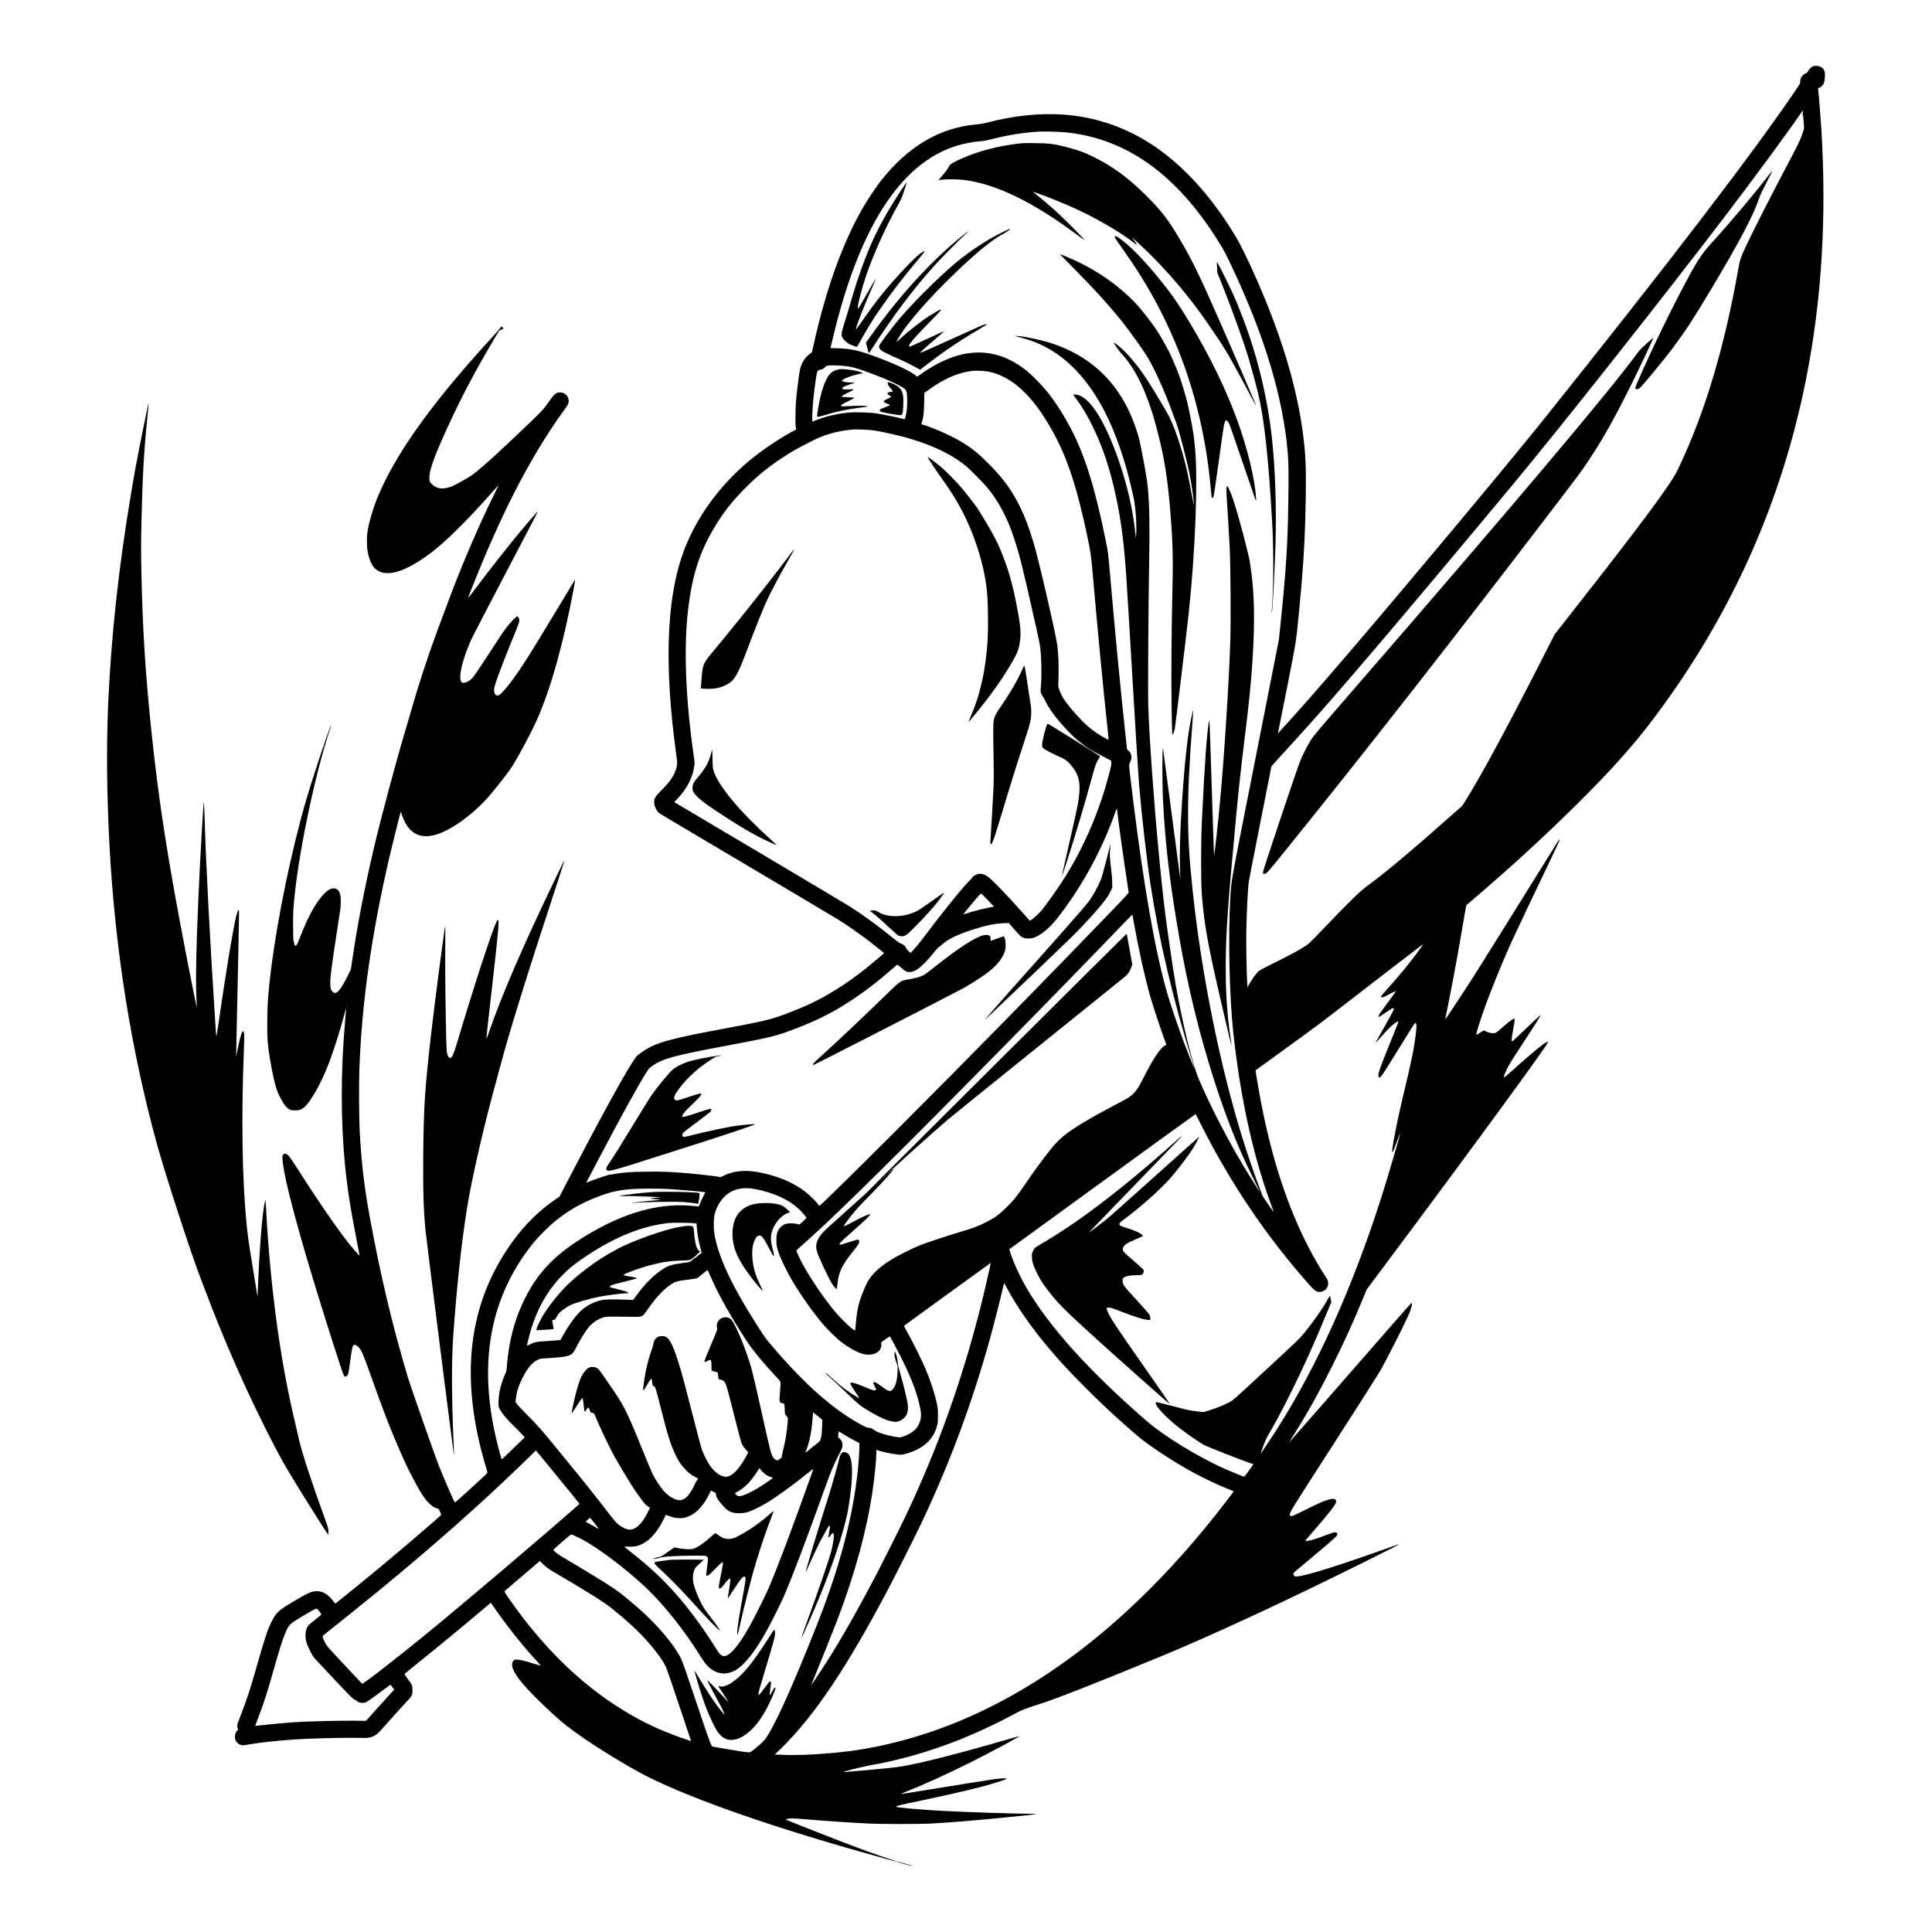 <?xml version="1.0" encoding="UTF-8" standalone="yes"?>
<svg version="1.0" xmlns="http://www.w3.org/2000/svg" width="5000" height="5000" viewBox="0 0 5000 5000" preserveAspectRatio="xMidYMid meet">
  <g transform="translate(0,5000) scale(0.1,-0.1)" fill="#000000" stroke="none">
    <path d="M46926 48286 c-48 -18 -99 -67 -133 -127 -19 -32 -37 -50 -60 -59
-84 -30 -142 -115 -143 -207 0 -51 -5 -60 -117 -225 -1086 -1605 -3258 -4442
-6567 -8578 -845 -1057 -3561 -4309 -5020 -6010 -785 -916 -1246 -1440 -1695
-1930 -63 -69 -116 -127 -118 -130 -2 -2 -2 2 1 10 3 8 107 530 232 1160 249
1261 234 1169 318 2036 90 922 137 1617 155 2294 27 970 23 1450 -15 1870
-119 1311 -529 2759 -1236 4365 -230 521 -428 925 -558 1140 -768 1268 -1679
2172 -2685 2664 -1115 546 -2329 632 -3750 266 -84 -22 -177 -37 -264 -45
-949 -80 -1784 -575 -2486 -1475 -120 -154 -355 -508 -470 -710 -510 -892
-940 -2088 -1250 -3480 -26 -115 -48 -217 -51 -225 -2 -9 -19 -24 -36 -35
-135 -79 -249 -263 -283 -456 -21 -120 -73 -535 -91 -734 -18 -191 -24 -619
-11 -721 l8 -60 -98 -53 c-366 -200 -797 -492 -1108 -751 -827 -689 -1455
-1585 -1760 -2515 -391 -1190 -437 -2870 -139 -5053 34 -255 35 -266 21 -336
-42 -206 -154 -384 -393 -622 -168 -168 -194 -211 -194 -319 0 -88 56 -212
121 -271 13 -12 184 -116 379 -231 1430 -846 4192 -2487 4270 -2536 237 -150
482 -321 735 -510 120 -91 445 -347 445 -352 0 -6 -333 -288 -450 -382 -515
-412 -1067 -758 -1555 -974 -235 -103 -544 -226 -717 -283 -310 -104 -483
-142 -1517 -336 -633 -119 -875 -169 -1167 -240 -456 -112 -643 -190 -897
-374 -95 -68 -103 -77 -192 -211 -250 -377 -909 -1582 -1734 -3172 l-172 -332
-92 -62 c-423 -287 -798 -655 -1117 -1094 -1075 -1483 -1349 -3235 -835 -5330
43 -175 133 -497 179 -642 6 -18 -27 -53 -236 -246 -404 -373 -601 -548 -609
-540 -17 19 -245 540 -379 868 -109 265 -752 2096 -843 2400 -381 1267 -706
2634 -972 4090 -150 820 -218 1395 -266 2245 -17 306 -23 1221 -10 1580 63
1743 311 3500 782 5530 57 243 256 1045 285 1148 5 17 14 0 40 -77 161 -481
478 -642 942 -480 347 121 803 444 1182 835 170 176 553 655 707 884 156 233
514 902 661 1235 353 799 668 1916 937 3324 48 250 56 307 41 290 -2 -2 -278
-459 -614 -1015 -576 -954 -746 -1222 -970 -1529 -191 -262 -339 -426 -396
-441 -69 -17 -106 31 -108 138 0 47 9 92 37 178 75 231 266 724 549 1415 73
177 81 226 46 283 -11 17 -23 32 -26 32 -21 0 -81 -51 -141 -118 -149 -166
-216 -257 -393 -532 -225 -350 -521 -796 -594 -895 -60 -80 -94 -109 -175
-150 -160 -80 -213 18 -161 301 38 206 129 483 253 765 30 70 424 830 875
1690 943 1800 866 1652 854 1648 -13 -5 -244 -273 -458 -529 -312 -375 -760
-945 -1158 -1473 -99 -130 -181 -236 -183 -234 -6 7 312 794 465 1153 664
1551 1304 2724 2045 3744 90 125 107 171 89 252 -24 105 -108 171 -217 172
-46 0 -72 -6 -105 -25 -47 -26 -73 -57 -239 -289 -85 -120 -127 -165 -381
-411 -740 -715 -1267 -1197 -1520 -1389 -119 -90 -485 -295 -590 -330 -211
-71 -348 -52 -479 66 -62 56 -76 98 -68 204 14 184 99 434 312 920 403 918
790 1668 1358 2628 l132 222 55 27 c30 15 57 28 59 30 7 5 -41 53 -53 53 -7 0
-20 -17 -31 -37 -11 -21 -125 -152 -254 -292 -1520 -1655 -2472 -2992 -2926
-4106 -111 -272 -211 -609 -251 -850 -26 -156 -25 -411 3 -551 56 -274 136
-415 279 -491 83 -44 131 -54 248 -54 273 1 641 174 1096 515 391 292 947 842
1588 1568 96 109 176 198 177 198 2 0 -63 -136 -145 -302 -420 -859 -813
-1782 -1190 -2793 -78 -209 -192 -517 -255 -685 -245 -658 -485 -1393 -695
-2130 -33 -118 -81 -280 -105 -360 -260 -862 -655 -2339 -854 -3190 -232 -995
-407 -1901 -541 -2810 l-39 -265 -81 -165 c-208 -421 -320 -527 -415 -390 -22
32 -28 55 -35 137 -14 156 20 429 186 1503 30 195 62 398 69 450 18 119 19
317 1 391 -26 112 -72 160 -160 167 -79 6 -148 -30 -247 -127 -212 -210 -430
-603 -635 -1141 -34 -90 -73 -178 -87 -195 -23 -27 -27 -29 -41 -15 -9 9 -24
49 -33 90 -15 63 -17 132 -18 440 0 375 4 451 51 868 137 1235 551 3157 904
4196 16 49 28 92 25 94 -6 6 -7 3 -120 -313 -132 -370 -416 -1244 -518 -1595
-388 -1335 -742 -3045 -912 -4395 -74 -586 -99 -937 -99 -1395 -1 -424 7 -534
69 -915 73 -450 151 -768 225 -925 110 -229 193 -344 285 -393 33 -18 57 -22
140 -22 88 0 107 3 157 27 82 38 149 106 238 238 193 289 342 590 505 1020
113 298 287 851 376 1195 56 216 55 227 19 -180 -114 -1300 -113 -2583 0
-3730 61 -614 148 -1164 324 -2055 29 -151 53 -276 51 -278 -4 -4 -183 200
-261 298 -291 361 -815 1122 -1323 1920 -211 332 -273 412 -326 422 -33 7 -62
-8 -78 -39 -26 -49 12 -327 94 -698 198 -894 711 -2642 1370 -4668 90 -277
114 -340 134 -353 18 -12 28 -13 44 -5 43 23 58 63 75 191 50 378 76 538 97
592 35 88 163 -1 239 -165 54 -119 110 -269 284 -757 249 -701 433 -1180 604
-1575 203 -470 271 -618 384 -835 269 -519 378 -680 547 -808 39 -30 110 -62
138 -62 18 0 29 -15 58 -76 19 -42 35 -80 35 -84 0 -16 -793 -699 -1375 -1185
-504 -421 -1355 -1115 -1367 -1115 -3 0 -24 25 -47 55 -141 186 -274 267 -437
266 -131 -1 -214 -38 -619 -279 -367 -218 -436 -283 -549 -516 -111 -228 -168
-402 -405 -1231 -146 -511 -219 -735 -366 -1120 -49 -126 -94 -246 -101 -265
-17 -45 -17 -107 0 -145 11 -27 10 -32 -10 -47 -64 -51 -86 -191 -42 -269 30
-55 81 -95 139 -110 41 -11 65 -9 195 14 277 49 709 97 1194 131 347 25 1287
49 1595 41 228 -6 280 -4 338 9 137 32 200 77 359 260 205 235 448 504 583
646 157 164 170 190 170 320 0 117 -11 144 -124 293 -44 59 -81 113 -81 120 0
7 129 116 287 242 483 386 1147 933 1747 1439 l199 167 36 -52 c365 -531 774
-1048 1155 -1458 58 -63 104 -116 102 -118 -2 -2 -99 26 -216 62 -228 71 -331
95 -415 95 -47 0 -56 -4 -78 -30 -132 -156 109 -512 786 -1157 370 -354 511
-473 828 -703 482 -350 1378 -900 1864 -1143 1234 -616 3405 -1366 6105 -2107
162 -44 301 -83 308 -85 6 -2 12 -1 12 3 0 4 -76 31 -168 61 -318 102 -763
264 -1427 521 -513 199 -1249 491 -1258 500 -14 13 87 30 176 30 46 0 213 -11
372 -25 506 -43 1084 -82 1570 -107 331 -17 1382 -17 1665 0 509 30 952 66
1690 137 748 72 1000 99 1000 107 0 4 -69 8 -152 8 -386 0 -1607 41 -2263 75
-599 32 -1205 86 -1205 107 0 18 73 38 331 92 862 180 1517 329 1944 442 235
62 575 171 575 184 0 24 -50 24 -280 -1 -79 -9 -1016 -158 -2193 -350 -137
-22 -251 -39 -253 -37 -2 3 51 26 119 53 459 181 1081 463 1677 762 538 269
1280 667 1267 680 -3 2 -144 -36 -313 -86 -1233 -358 -2189 -602 -2704 -691
-185 -31 -365 -51 -910 -99 -517 -46 -611 -54 -615 -49 -13 12 464 132 665
168 1267 223 2490 657 3723 1318 233 125 274 141 737 290 406 130 1456 544
3085 1215 927 382 2322 1014 3705 1680 957 460 2482 1218 2463 1224 -5 2 -117
-35 -248 -83 -1265 -454 -2144 -731 -2385 -751 -60 -5 -67 -3 -89 20 -17 19
-22 33 -17 51 7 28 5 27 391 347 345 286 588 495 678 581 54 53 67 71 67 97 0
25 -5 32 -28 37 -15 3 -33 8 -41 10 -7 2 -102 -29 -210 -70 -264 -100 -411
-146 -487 -153 -35 -3 -64 -3 -64 1 0 4 73 92 163 194 445 511 625 741 634
811 11 83 -56 101 -208 57 -126 -37 -232 -84 -602 -268 -349 -174 -363 -178
-381 -132 -23 60 -48 18 1133 1852 626 972 1176 1837 1223 1922 254 464 659
1273 743 1484 50 125 72 243 44 234 -8 -2 -216 -236 -463 -519 -1070 -1227
-1359 -1557 -2000 -2289 -373 -426 -686 -782 -694 -790 -17 -17 -18 -18 98
165 321 504 656 1103 984 1755 319 633 557 1155 827 1812 l90 218 472 632
c2211 2959 4247 5742 4220 5769 -15 15 -48 -1 -138 -66 -135 -97 -411 -332
-812 -693 -214 -191 -221 -193 -163 -47 61 153 125 261 454 763 367 560 470
725 465 741 -2 6 -165 -144 -362 -334 -197 -190 -362 -345 -367 -345 -29 0
-26 46 20 305 27 148 46 273 43 278 -14 23 -113 -42 -272 -179 -62 -55 -136
-118 -163 -141 -28 -24 -64 -45 -85 -49 -59 -11 -140 3 -213 37 l-70 32 -100
-61 c-96 -58 -100 -59 -94 -34 102 432 541 1574 934 2432 153 333 499 1064
870 1835 320 667 358 750 347 762 -4 3 -9 4 -11 2 -2 -2 -453 -726 -1002
-1609 -989 -1591 -1166 -1872 -1564 -2480 -299 -456 -383 -579 -376 -547 4 15
45 218 91 450 134 672 268 1409 386 2117 33 201 65 370 72 376 7 6 93 80 192
165 952 813 1845 1632 2639 2419 920 912 1492 1551 2027 2265 1995 2656 3305
5585 3938 8805 400 2034 527 4166 386 6455 -17 261 -72 951 -81 1000 -5 27 -2
32 28 43 39 14 93 63 113 103 19 37 35 140 35 229 -1 114 -38 179 -122 214
-55 23 -137 29 -182 12z m-276 -1234 c-8 -3 -7 -9 3 -21 10 -11 18 -66 26
-184 l11 -168 -26 -86 c-49 -162 -114 -303 -298 -650 -474 -895 -1006 -1937
-1176 -2303 -145 -314 -159 -354 -201 -590 -355 -2014 -854 -3690 -1520 -5104
-103 -216 -121 -249 -269 -471 -360 -541 -1221 -1674 -2634 -3469 l-330 -420
-229 -450 c-572 -1127 -1094 -2122 -1480 -2821 -336 -610 -660 -1156 -705
-1190 -15 -11 -128 -110 -252 -220 -982 -874 -1727 -1500 -2159 -1813 -219
-159 -459 -392 -1180 -1147 -255 -268 -353 -363 -415 -407 -141 -98 -387 -232
-813 -444 -392 -195 -415 -209 -464 -262 -56 -62 -150 -197 -215 -310 l-41
-72 -7 122 c-16 300 -27 1002 -22 1313 10 534 39 1105 66 1305 6 41 140 728
298 1527 l287 1452 260 288 c143 158 337 371 430 473 888 965 2711 3108 5570
6545 1215 1460 3898 4854 5507 6966 733 962 1628 2179 1933 2628 l50 73 3 -43
c2 -26 -1 -45 -8 -47z m-19065 -477 c1290 -133 2399 -786 3350 -1974 234 -293
463 -623 658 -948 106 -177 147 -256 305 -593 835 -1779 1298 -3321 1427
-4745 24 -264 28 -590 16 -1355 -16 -1074 -60 -1747 -207 -3170 l-36 -345
-608 -3081 c-661 -3344 -620 -3116 -650 -3604 -58 -972 -25 -2527 75 -3460
176 -1633 489 -3098 927 -4329 44 -124 90 -252 103 -283 13 -32 22 -58 20 -58
-4 0 -149 206 -243 347 -34 51 -62 98 -62 105 0 7 -25 78 -56 158 -130 338
-313 866 -443 1285 -583 1864 -1069 4275 -1295 6425 -90 847 -119 1345 -119
1990 0 638 34 1348 113 2355 11 138 19 268 19 290 l-1 40 -14 -55 c-113 -452
-195 -1145 -274 -2325 -50 -752 -67 -1329 -51 -1740 5 -143 9 -260 8 -262 -1
-1 -100 751 -221 1670 -120 920 -221 1686 -225 1702 -25 97 -25 -875 -1 -1350
50 -977 146 -1859 325 -2965 229 -1425 490 -2583 854 -3795 360 -1198 715
-2119 1161 -3012 97 -194 175 -353 174 -353 -4 0 -181 275 -296 460 -465 748
-979 1731 -1296 2480 -164 388 -423 1447 -596 2440 -87 497 -269 1770 -316
2215 -74 695 -93 880 -124 1215 -129 1367 -241 2944 -268 3768 -12 385 0 2454
23 3792 16 912 6 1449 -37 1890 -24 252 -181 1102 -243 1315 -358 1229 -1105
2026 -2251 2402 -255 83 -678 174 -878 188 l-77 5 70 -21 c39 -11 125 -35 192
-54 723 -202 1326 -681 1819 -1445 329 -509 609 -1173 830 -1965 70 -251 163
-645 188 -795 44 -267 66 -623 51 -845 l-8 -120 -14 130 c-63 619 -210 1257
-440 1915 -335 957 -704 1556 -1026 1664 -52 17 -137 22 -137 7 0 -5 17 -31
38 -58 331 -419 679 -1148 876 -1831 184 -634 302 -1241 380 -1942 53 -477 70
-732 221 -3285 85 -1446 166 -2760 180 -2920 82 -948 199 -1968 301 -2640 219
-1429 583 -2975 1068 -4530 41 -132 74 -241 72 -242 -3 -4 -186 452 -262 652
-160 425 -357 1004 -449 1321 -301 1039 -592 2684 -874 4939 -90 715 -113 919
-107 961 3 23 17 63 31 89 19 36 25 63 25 107 0 75 -20 122 -71 169 l-41 38
-43 398 c-127 1169 -270 2654 -400 4158 -44 512 -45 525 -104 821 -262 1315
-537 2211 -885 2879 -212 407 -408 714 -645 1010 -113 142 -411 444 -531 539
-553 436 -1141 564 -1775 385 -295 -83 -659 -267 -963 -488 l-83 -60 -46 35
c-152 116 -459 264 -888 429 -544 209 -755 260 -1126 272 l-186 6 49 205 c387
1648 901 2902 1542 3760 490 656 1042 1073 1682 1272 188 58 423 102 624 116
61 4 155 21 265 50 425 109 825 173 1235 198 129 8 548 -4 695 -19z m-5690
-6050 c197 -27 360 -77 760 -230 328 -126 570 -238 713 -328 92 -58 103 -87
110 -282 5 -170 -8 -335 -38 -451 -11 -43 -22 -79 -24 -81 -2 -3 -60 9 -128
26 -180 44 -444 97 -604 121 -178 28 -547 38 -731 21 -289 -27 -590 -99 -851
-202 -40 -16 -75 -29 -77 -29 -8 0 -5 198 5 350 13 186 44 472 80 722 33 235
43 260 111 268 55 7 83 22 134 71 37 35 45 38 110 42 106 6 318 -3 430 -18z
m3675 -140 c667 -128 1255 -712 1800 -1790 292 -578 528 -1329 755 -2407 105
-494 113 -552 160 -1098 125 -1441 278 -3035 385 -4009 29 -263 36 -242 -67
-185 -226 121 -418 266 -592 443 -231 236 -418 463 -512 621 -41 70 -111 248
-111 285 0 11 3 133 7 270 8 263 -3 528 -31 775 -29 258 -485 2235 -609 2642
-131 432 -217 661 -344 924 -213 439 -424 734 -791 1108 -289 294 -452 428
-731 597 -244 148 -674 343 -960 435 l-86 27 17 56 c39 126 53 241 57 498 l5
253 87 63 c403 298 771 461 1141 507 102 12 316 4 420 -15z m-2990 -1520 c257
-34 741 -146 1045 -240 587 -183 1058 -419 1389 -698 98 -83 442 -432 537
-546 293 -350 534 -810 699 -1331 29 -91 69 -219 90 -285 46 -145 128 -475
250 -1005 192 -834 318 -1409 329 -1495 34 -282 43 -700 21 -998 -12 -153 -11
-170 5 -212 9 -25 27 -58 39 -73 12 -15 45 -74 73 -132 97 -199 264 -425 523
-707 162 -176 287 -291 450 -412 151 -113 218 -153 494 -296 l231 -120 6 -50
c5 -40 -4 -87 -43 -240 -248 -966 -628 -1870 -1131 -2685 -177 -287 -484 -724
-646 -918 -54 -65 -209 -205 -259 -234 l-30 -18 -193 218 c-440 494 -803 867
-918 941 -81 52 -152 68 -225 52 -57 -13 -146 -63 -146 -82 0 -7 -20 -31 -43
-53 -185 -173 -709 -821 -1277 -1576 -68 -91 -160 -202 -205 -248 l-80 -83
-47 41 c-26 23 -56 60 -67 83 -25 57 -70 96 -132 117 -38 13 -93 51 -192 132
-392 319 -730 566 -1112 814 -77 50 -1110 666 -2295 1369 -1185 702 -2181
1293 -2213 1312 l-58 35 83 86 c253 268 401 558 437 860 9 71 7 107 -14 250
-217 1492 -266 2843 -139 3852 106 847 296 1431 672 2060 233 390 462 681 811
1031 297 296 542 499 886 731 271 184 429 274 855 488 322 162 615 243 1025
284 81 8 403 -4 515 -19z m6334 -9862 c22 -214 176 -1321 252 -1803 24 -156
44 -292 44 -301 0 -9 -129 -151 -287 -315 -1750 -1820 -3837 -3948 -5743
-5855 -912 -912 -1839 -1823 -1946 -1912 l-31 -26 -39 52 c-61 81 -220 236
-322 315 -323 249 -741 421 -1245 511 -332 60 -655 21 -893 -108 -46 -25 -60
-28 -82 -20 -35 13 -557 73 -857 98 -423 36 -658 44 -1070 38 -396 -6 -593
-21 -809 -62 -44 -9 -100 -18 -123 -20 -24 -3 -51 -9 -60 -14 -10 -6 -52 -20
-93 -31 -72 -21 -279 -95 -388 -139 l-52 -21 21 43 c67 130 542 1028 721 1362
500 929 836 1514 901 1568 12 10 54 40 92 66 257 177 560 258 1905 510 993
187 1160 224 1481 331 261 87 654 246 924 374 598 284 1258 735 1870 1276 66
58 125 109 132 113 7 5 46 -23 100 -71 48 -44 103 -87 120 -96 81 -41 175 -28
292 41 97 57 287 246 418 416 68 87 127 154 146 164 17 8 56 39 87 68 147 139
419 269 831 398 323 102 529 144 749 154 l146 6 144 -164 c79 -90 157 -174
174 -187 76 -57 233 -67 347 -23 186 71 406 258 601 509 589 757 1065 1605
1413 2517 40 105 81 216 91 248 10 31 21 57 24 57 4 0 10 -30 14 -67z m-3344
-2304 l154 -163 -160 -31 c-169 -34 -403 -95 -547 -144 -72 -25 -85 -27 -78
-13 13 23 242 302 354 429 73 84 92 101 106 93 10 -5 87 -82 171 -171z m3775
-579 c122 -688 276 -1386 421 -1900 58 -205 274 -862 366 -1111 l54 -146 -34
-19 c-131 -70 -316 -353 -590 -899 -145 -288 -244 -397 -469 -516 -1264 -664
-1587 -880 -1898 -1269 -225 -281 -429 -561 -715 -980 -173 -253 -260 -358
-447 -540 -188 -185 -295 -261 -529 -378 -203 -101 -306 -140 -633 -238 -377
-113 -884 -281 -1071 -355 -184 -73 -577 -270 -735 -369 -303 -190 -482 -355
-605 -560 -52 -86 -169 -371 -215 -524 -46 -150 -81 -360 -96 -566 -6 -85 -14
-163 -17 -172 -6 -15 -18 -9 -82 39 -98 73 -329 305 -460 463 -280 336 -635
863 -837 1240 -58 109 -143 294 -143 313 0 6 42 48 93 92 699 605 2048 1924
4316 4220 1735 1757 2686 2731 4011 4105 151 157 276 283 277 280 1 -3 18 -97
38 -210z m7414 -661 c-226 -323 -520 -684 -887 -1089 -73 -80 -132 -153 -132
-162 0 -35 63 -22 159 32 104 59 220 114 226 108 3 -2 -88 -130 -202 -284
-113 -153 -214 -292 -225 -309 -18 -31 -24 -75 -10 -75 4 0 82 52 172 115 90
63 174 115 186 115 53 0 40 -30 -207 -465 -132 -235 -239 -428 -236 -431 2 -2
38 35 79 83 131 152 265 294 340 361 91 80 168 122 168 92 0 -6 -110 -281
-244 -613 -246 -607 -285 -721 -271 -793 10 -57 40 -43 110 56 34 47 229 357
434 690 204 333 381 613 393 623 46 39 57 -31 34 -228 -50 -429 -97 -663 -356
-1745 -110 -461 -243 -1125 -256 -1279 -6 -68 -4 -83 7 -79 7 2 54 115 103
251 49 136 91 245 93 243 11 -11 -301 -1076 -476 -1626 -753 -2369 -1686
-4436 -2744 -6085 -117 -182 -386 -585 -391 -585 -2 0 26 82 63 183 51 140 85
214 147 322 175 300 344 618 553 1035 346 694 616 1290 956 2119 l109 263 -12
70 c-7 39 -16 77 -20 85 -6 9 -28 -22 -73 -104 -127 -232 -357 -559 -606 -863
-108 -132 -198 -218 -974 -936 -850 -788 -854 -792 -960 -847 -58 -31 -168
-82 -245 -112 -147 -60 -419 -146 -438 -140 -6 2 -90 13 -188 25 -158 18 -218
31 -587 130 -226 60 -418 107 -426 104 -78 -30 134 -285 480 -575 208 -175
630 -471 773 -543 111 -56 977 -395 1184 -463 l77 -26 -21 -31 c-176 -252
-211 -296 -232 -290 -46 15 -340 135 -486 200 -679 299 -1576 849 -2030 1243
-1495 1299 -2538 2458 -3117 3465 -174 302 -344 679 -416 923 l-16 52 2410
1752 c1326 963 2412 1749 2413 1747 2 -1 67 -129 144 -283 768 -1525 1718
-2927 2810 -4148 144 -161 195 -189 302 -166 106 23 174 109 173 219 -1 64 -9
82 -90 208 -595 920 -1076 2086 -1418 3437 -113 448 -213 920 -299 1420 -68
394 -75 439 -68 447 7 6 606 442 1302 946 201 146 509 376 685 513 884 685
2340 1806 2343 1804 2 -2 -29 -49 -69 -106z m-27792 -1511 c-3 -8 -6 -5 -6 6
-1 11 2 17 5 13 3 -3 4 -12 1 -19z m10590 -4724 c488 -98 862 -271 1119 -516
94 -90 194 -207 194 -226 0 -15 -170 -172 -186 -172 -7 0 -39 7 -71 16 -76 20
-207 20 -275 0 -99 -28 -176 -105 -220 -217 -16 -42 -22 -83 -25 -179 -5 -141
12 -225 81 -415 51 -137 226 -489 332 -665 238 -397 554 -843 798 -1125 120
-139 353 -369 447 -440 222 -169 435 -287 589 -326 257 -65 478 51 469 245
l-3 56 109 80 c60 44 112 77 116 72 16 -18 202 -367 304 -572 270 -540 426
-967 490 -1340 30 -172 -3 -316 -102 -452 -63 -87 -207 -179 -358 -228 -66
-22 -74 -23 -159 -10 -219 30 -521 123 -576 176 -44 42 -97 64 -152 64 -35 0
-72 15 -188 78 -709 382 -1437 1020 -2268 1989 -205 239 -214 251 -395 533
-693 1076 -1058 1859 -1143 2450 -22 157 -15 393 16 499 60 210 191 405 342
511 190 134 429 172 715 114z m-2287 6 c276 -15 939 -73 977 -85 8 -3 -5 -33
-35 -87 -26 -46 -65 -128 -87 -183 l-40 -100 -45 7 c-25 3 -126 12 -225 18
-802 54 -1675 -196 -2588 -742 -415 -248 -733 -484 -967 -718 -283 -282 -494
-578 -680 -955 -183 -371 -303 -730 -385 -1155 -31 -163 -73 -481 -79 -611 -4
-84 -10 -104 -49 -194 -57 -128 -111 -299 -138 -434 -22 -113 -36 -335 -25
-393 3 -19 37 -82 74 -139 70 -106 163 -212 331 -374 51 -49 133 -133 182
-186 l89 -97 -296 -287 c-162 -158 -297 -285 -300 -282 -7 7 -60 194 -104 370
-309 1219 -330 2322 -65 3307 193 719 549 1400 1032 1975 126 150 395 413 534
524 369 291 678 464 1142 640 279 105 517 156 842 179 171 13 687 14 905 2z
m705 -887 l50 -8 12 -129 c15 -176 38 -304 83 -481 l39 -150 -26 -20 c-130
-98 -216 -165 -247 -189 -33 -26 -51 -31 -179 -47 -284 -36 -401 -69 -524
-146 -252 -156 -476 -377 -718 -707 l-80 -108 -175 6 c-358 13 -547 9 -646
-12 -203 -45 -401 -150 -548 -292 -151 -145 -325 -397 -510 -737 -3 -5 -222
-23 -406 -33 -223 -13 -266 -22 -391 -86 -38 -19 -69 -29 -69 -23 0 48 99 414
155 572 188 531 445 940 816 1302 163 158 307 270 578 449 748 496 1435 769
2121 845 93 11 585 6 665 -6z m7635 -1175 c-493 -2260 -1206 -4367 -2164
-6385 -123 -259 -560 -1134 -728 -1458 -430 -825 -827 -1534 -1186 -2115 -130
-212 -528 -820 -536 -820 -2 0 33 87 76 193 166 402 530 1311 613 1532 453
1198 754 2310 899 3315 52 356 96 810 96 981 l0 66 94 -28 c128 -38 318 -76
451 -90 110 -12 111 -12 222 19 438 122 707 361 800 710 24 87 27 115 27 277
0 161 -3 194 -28 310 -61 284 -160 582 -303 920 -91 212 -323 680 -457 920
-86 154 -94 171 -78 182 9 7 514 374 1122 816 608 442 1106 803 1108 802 2 -2
-11 -68 -28 -147z m-7234 -173 c197 -464 534 -1068 951 -1704 160 -243 433
-573 781 -943 108 -115 102 -83 76 -388 -15 -176 -15 -199 -2 -231 14 -31 21
-37 58 -42 23 -3 48 -10 54 -17 6 -6 12 -57 14 -123 3 -141 4 -146 48 -198
l36 -44 -6 -95 c-18 -257 -61 -521 -127 -769 -17 -63 -28 -124 -25 -136 5 -18
-5 -30 -54 -64 -58 -41 -60 -41 -93 -27 -19 7 -46 29 -60 47 -72 95 -76 111
-317 1193 -237 1067 -263 1169 -397 1546 -140 396 -321 789 -392 853 -69 63
-163 74 -250 31 -90 -45 -139 -153 -113 -250 11 -41 8 -48 -154 -430 -91 -214
-168 -404 -171 -421 -7 -41 2 -42 79 -3 32 17 63 30 68 30 23 0 34 -49 32
-155 -1 -60 2 -116 6 -123 5 -7 39 -19 77 -27 37 -7 71 -19 76 -26 4 -7 10
-42 14 -78 9 -94 12 -101 44 -101 47 0 114 -41 138 -86 33 -59 77 -221 243
-879 82 -324 158 -617 169 -649 29 -82 63 -136 130 -209 l58 -62 -54 -100
c-181 -332 -355 -515 -507 -532 -132 -15 -312 108 -441 301 -66 100 -151 269
-199 398 -20 53 -110 391 -201 750 -208 816 -307 1189 -384 1438 -153 495
-248 690 -360 738 -46 19 -136 19 -181 0 -71 -31 -129 -116 -130 -190 0 -21
-13 -70 -29 -110 -65 -166 -129 -396 -175 -633 -34 -175 -70 -444 -61 -453 10
-10 37 26 112 156 90 156 107 169 117 87 3 -25 9 -65 12 -90 4 -34 9 -45 23
-45 47 0 58 -32 180 -521 186 -740 263 -986 391 -1255 74 -156 134 -248 228
-353 98 -108 191 -182 278 -223 38 -17 72 -36 76 -42 4 -6 -4 -22 -17 -36 -13
-14 -46 -73 -73 -132 -113 -243 -225 -368 -349 -391 -117 -23 -320 88 -456
249 -79 94 -204 283 -265 401 -27 54 -115 260 -195 458 -439 1087 -533 1288
-782 1660 -166 248 -392 572 -429 613 -58 66 -181 86 -262 44 -54 -28 -136
-127 -184 -221 -48 -97 -110 -289 -161 -498 -48 -197 -101 -455 -95 -461 3 -2
59 78 124 179 128 197 150 226 162 213 4 -5 15 -81 24 -168 9 -88 19 -163 22
-168 11 -17 23 -7 53 42 17 28 35 50 41 50 14 0 37 -38 52 -87 12 -40 16 -43
56 -49 36 -5 46 -12 58 -38 7 -17 52 -121 100 -231 106 -247 322 -689 434
-890 85 -153 274 -469 414 -694 80 -129 258 -381 343 -485 27 -34 68 -70 93
-83 25 -13 46 -28 48 -33 5 -14 -97 -209 -156 -299 -109 -165 -221 -253 -339
-268 -101 -11 -276 78 -387 198 -31 33 -122 146 -203 252 -339 441 -643 821
-1267 1582 -494 601 -499 608 -816 930 -136 138 -260 270 -277 296 l-31 45 9
84 c20 176 74 349 167 532 131 258 245 395 389 471 68 35 68 35 268 47 339 20
498 42 580 83 64 31 93 66 145 172 54 112 210 376 282 477 112 156 239 254
410 316 82 30 137 32 703 23 347 -6 323 -16 465 189 229 330 430 541 639 670
98 61 131 69 419 104 111 14 212 30 224 37 13 7 59 42 102 78 122 101 160 130
169 128 4 -1 33 -61 63 -132z m7693 -347 c252 -469 606 -979 1035 -1493 291
-349 562 -642 976 -1056 365 -366 546 -538 883 -841 534 -481 648 -572 1092
-867 579 -385 1141 -687 1709 -918 89 -36 162 -66 164 -68 4 -4 -277 -371
-466 -610 -765 -962 -1541 -1799 -2357 -2544 -1843 -1681 -3828 -2806 -5870
-3326 -608 -155 -1104 -240 -1725 -295 -525 -46 -928 -60 -1307 -43 l-151 6
161 156 c855 833 1708 2103 2777 4132 198 375 701 1375 850 1689 733 1542
1325 3135 1790 4818 91 330 274 1049 326 1284 15 70 30 126 32 123 2 -2 39
-68 81 -147z m-4885 -3313 l99 -80 -6 -170 c-10 -261 -33 -365 -95 -411 -20
-16 -100 -80 -177 -143 -77 -63 -145 -118 -152 -123 -7 -6 -1 19 13 54 57 145
112 369 138 568 13 94 36 357 36 408 0 10 6 8 23 -5 12 -10 67 -54 121 -98z
m751 -518 c66 -38 162 -90 213 -116 l92 -46 0 -100 c0 -122 -15 -368 -36 -570
-124 -1235 -477 -2566 -1089 -4105 -560 -1409 -960 -2310 -1221 -2752 -90
-152 -154 -221 -350 -380 -120 -97 -122 -98 -175 -98 -30 0 -133 14 -229 30
-96 17 -287 48 -425 70 -137 23 -261 44 -274 48 -35 10 -87 154 -452 1242
-234 698 -323 952 -365 1037 -173 353 -600 860 -1079 1284 -127 111 -301 258
-450 378 -192 155 -656 446 -1524 957 -121 71 -251 172 -251 195 0 10 448 399
460 399 17 0 179 -73 280 -127 420 -224 1089 -725 1602 -1200 507 -470 1053
-1155 1517 -1906 149 -239 342 -366 557 -367 78 0 200 31 274 71 244 130 541
502 847 1064 115 210 333 645 407 812 215 486 592 1476 1081 2843 153 427 226
603 358 860 96 187 100 198 101 260 0 76 -18 117 -76 171 l-39 37 7 75 7 76
56 -36 c31 -20 110 -68 176 -106z m-7706 -790 c193 -235 445 -544 561 -687
l209 -261 -77 -67 c-980 -860 -2982 -2558 -3882 -3293 -827 -675 -1651 -1313
-1669 -1293 -5 5 -206 218 -446 474 -241 256 -454 489 -473 519 -47 74 -102
194 -102 224 0 19 19 39 83 88 155 120 982 784 1287 1034 1455 1191 2698 2290
3800 3356 151 147 291 283 310 303 19 20 38 35 42 34 4 -2 165 -195 357 -431z
m5533 -143 c60 -57 130 -97 202 -115 25 -6 43 -15 40 -20 -3 -5 -100 -72 -217
-150 -284 -190 -547 -319 -648 -319 -49 0 -71 11 -98 49 l-21 29 74 41 c183
101 344 267 507 524 l53 84 27 -36 c14 -20 51 -59 81 -87z m1164 -250 c-454
-1270 -811 -2216 -1031 -2730 -81 -189 -371 -769 -500 -999 -164 -294 -306
-499 -432 -629 -135 -136 -218 -166 -301 -107 -48 36 -44 30 -190 261 -297
470 -660 958 -980 1319 -356 400 -643 669 -1127 1054 -110 87 -204 162 -208
167 -5 4 45 5 110 3 175 -7 297 26 440 119 168 110 326 307 460 573 35 72 66
131 67 133 2 1 29 -10 62 -24 92 -41 198 -64 290 -64 113 0 173 14 281 66 175
84 358 291 484 549 l50 102 64 -34 c59 -31 65 -37 65 -66 1 -53 23 -99 91
-188 102 -134 196 -224 270 -258 121 -56 324 -58 484 -6 121 40 382 173 548
279 256 165 712 500 1027 756 52 43 96 76 98 75 2 -2 -53 -160 -122 -351z
m-5532 -1065 c110 -142 114 -149 73 -124 -23 14 -100 58 -172 97 -71 39 -132
73 -135 75 -5 5 101 102 112 103 3 0 58 -68 122 -151z m-1359 -1030 c81 -82
149 -134 280 -211 988 -584 1306 -784 1515 -950 298 -238 635 -541 803 -721
304 -328 511 -603 607 -808 16 -35 168 -478 337 -985 l308 -921 -80 25 c-205
63 -554 197 -799 306 -399 179 -733 365 -1136 631 -959 634 -1849 1523 -2632
2630 -169 239 -191 276 -177 290 8 6 163 138 344 293 182 154 382 325 445 380
63 56 117 101 120 101 3 1 32 -26 65 -60z m-5768 -1243 c30 -38 52 -73 50 -79
-1 -5 -72 -64 -156 -131 -85 -66 -167 -137 -182 -156 -74 -92 -94 -265 -49
-429 29 -107 147 -343 202 -407 24 -27 256 -276 517 -553 416 -441 481 -507
527 -527 29 -13 55 -28 59 -34 29 -47 178 -67 245 -32 39 19 306 213 497 359
68 51 125 93 127 93 3 0 26 -29 51 -65 l47 -65 -93 -98 c-50 -53 -194 -212
-318 -352 -124 -140 -247 -277 -273 -305 l-47 -50 -343 3 c-350 4 -1242 -19
-1513 -39 -222 -15 -668 -57 -850 -78 -88 -11 -160 -19 -161 -18 -1 1 36 101
82 222 143 374 220 612 360 1104 209 738 252 872 349 1103 80 190 104 213 415
400 233 140 361 209 385 206 10 -2 43 -34 72 -72z"/>
    <path d="M45799 45498 c-403 -523 -1036 -1274 -1515 -1798 -226 -249 -355
-441 -601 -900 -439 -818 -912 -1791 -1287 -2647 -78 -180 -86 -207 -59 -221
30 -16 73 -2 113 38 115 115 659 777 847 1030 345 466 510 720 975 1495 743
1241 1104 1924 1258 2385 28 83 82 197 191 403 83 159 149 290 147 293 -3 2
-34 -33 -69 -78z"/>
    <path d="M42611 41106 c-140 -126 -187 -176 -258 -273 -707 -970 -3204 -3928
-7366 -8727 -935 -1078 -1003 -1159 -1076 -1281 -97 -161 -202 -370 -269 -535
-75 -186 -953 -2809 -955 -2854 -3 -54 18 -66 72 -41 34 15 105 97 434 504
2007 2480 4289 5393 6977 8911 713 933 763 1000 945 1275 370 559 649 1053
1084 1925 246 495 597 1238 587 1247 -2 2 -81 -65 -175 -151z"/>
    <path d="M26335 46281 c-513 -63 -983 -185 -1398 -363 -258 -109 -350 -164
-377 -225 -21 -47 -116 -174 -203 -272 -37 -41 -65 -77 -63 -78 2 -2 41 1 87
7 121 15 393 12 544 -5 807 -93 1750 -540 2854 -1352 145 -107 271 -198 280
-201 44 -16 -525 556 -779 784 -157 140 -351 303 -467 393 -46 35 -83 65 -83
67 0 2 62 -18 138 -45 457 -161 1037 -412 1407 -608 447 -238 834 -479 1070
-667 38 -30 71 -53 73 -51 6 6 -24 58 -74 125 l-47 65 83 -75 c605 -542 1185
-1192 1702 -1902 180 -249 547 -793 645 -958 147 -247 389 -691 707 -1293 37
-71 70 -126 72 -124 7 6 -590 1389 -1004 2327 -479 1086 -649 1433 -970 1980
-297 506 -480 742 -891 1150 -426 423 -821 715 -1276 946 -299 151 -446 205
-810 299 -272 70 -418 87 -770 91 -245 3 -327 0 -450 -15z"/>
    <path d="M23313 45063 c-357 -543 -596 -978 -798 -1449 -145 -338 -332 -862
-440 -1234 -92 -318 -178 -603 -245 -817 -61 -194 -64 -244 -19 -314 34 -54
115 -127 174 -156 22 -11 74 -33 115 -47 88 -32 71 -45 167 129 113 204 292
504 376 630 345 515 726 1017 1173 1541 69 82 121 150 116 152 -15 5 -79 -30
-127 -68 -81 -64 -260 -237 -388 -374 -496 -531 -736 -831 -1161 -1445 -58
-85 -106 -145 -106 -135 0 66 188 550 409 1053 61 140 110 258 109 262 -2 5
-108 -175 -235 -399 -230 -403 -233 -406 -233 -358 0 108 102 497 227 866 175
519 536 1312 828 1821 61 106 84 161 145 343 40 120 70 219 67 222 -2 3 -72
-98 -154 -223z"/>
    <path d="M25965 44001 c-474 -229 -982 -574 -1420 -965 -228 -202 -622 -586
-854 -830 -356 -375 -466 -504 -770 -909 -182 -243 -188 -255 -156 -317 8 -16
30 -40 48 -54 41 -31 223 -119 457 -220 96 -41 258 -120 359 -175 l185 -100
55 45 c111 89 479 363 641 475 232 162 531 352 863 548 86 51 160 98 164 104
4 7 -8 8 -36 4 -46 -6 -135 -45 -1051 -461 -344 -156 -627 -282 -629 -280 -13
11 62 82 324 306 161 139 292 254 290 257 -3 2 -200 -87 -439 -198 -239 -110
-441 -201 -450 -201 -29 0 -28 28 2 72 65 94 241 287 514 565 253 256 311 323
280 323 -14 0 -216 -116 -318 -182 -190 -124 -488 -358 -724 -571 -52 -47 -97
-84 -99 -82 -4 5 50 100 114 200 198 308 663 846 1144 1325 672 670 1199 1114
1500 1265 58 29 180 115 181 128 0 13 -12 8 -175 -72z"/>
    <path d="M24900 43894 c-816 -663 -1608 -1530 -2364 -2587 l-127 -177 35 -131
c19 -72 37 -134 40 -136 3 -3 31 35 62 83 574 889 1073 1554 1639 2183 148
166 666 690 799 809 44 40 77 74 75 76 -3 3 -74 -51 -159 -120z"/>
    <path d="M28857 43883 c-4 -3 -7 -14 -7 -24 0 -10 107 -168 238 -351 947
-1327 1601 -2777 1963 -4353 121 -526 214 -1091 264 -1605 19 -201 38 -382 41
-402 7 -47 29 -50 49 -5 8 18 67 412 135 907 66 481 127 906 135 943 16 72 42
137 55 137 11 0 67 -65 84 -98 7 -15 160 -457 339 -982 180 -525 333 -973 342
-995 15 -39 15 -38 10 65 -23 462 -223 1286 -487 2010 -291 798 -709 1657
-1225 2515 -320 534 -520 815 -917 1290 -351 421 -687 753 -918 907 -71 47
-88 54 -101 41z"/>
    <path d="M27756 43088 c575 -581 939 -981 1293 -1423 146 -182 457 -611 603
-834 189 -287 486 -938 702 -1541 37 -102 78 -214 92 -248 65 -167 282 -1002
343 -1327 54 -279 112 -698 110 -780 0 -16 -22 86 -49 227 -103 551 -162 815
-246 1103 -169 578 -274 842 -464 1165 -474 803 -650 1059 -966 1406 -112 123
-314 294 -346 294 -17 0 131 -211 199 -285 370 -398 666 -1022 896 -1885 208
-780 294 -1305 372 -2285 57 -728 67 -1149 46 -2010 -23 -958 -32 -2146 -21
-2918 6 -440 15 -756 20 -761 13 -13 45 63 64 154 15 73 310 2521 360 2990
168 1569 240 3419 166 4240 -31 350 -46 448 -126 855 -67 335 -87 419 -176
715 -89 295 -117 373 -235 650 -119 279 -152 347 -295 595 -141 245 -185 312
-355 537 -107 142 -248 315 -312 385 -423 459 -1002 875 -1611 1153 -156 72
-368 160 -383 160 -6 0 138 -150 319 -332z m3151 -6230 c-3 -7 -5 -2 -5 12 0
14 2 19 5 13 2 -7 2 -19 0 -25z"/>
    <path d="M31497 43083 l6 -138 93 -230 c277 -687 590 -1555 720 -1995 66 -224
206 -735 240 -880 166 -697 275 -1699 369 -3390 40 -702 34 -1738 -11 -2245
-3 -38 -3 -67 0 -64 18 17 71 997 96 1784 29 894 -9 1995 -94 2750 -120 1064
-377 2121 -751 3095 -132 342 -165 424 -270 655 -118 262 -387 795 -401 795
-2 0 -1 -62 3 -137z"/>
    <path d="M31746 37398 c-11 -41 -6 -199 14 -478 21 -295 41 -643 66 -1130 21
-416 30 -1860 15 -2360 -30 -984 -153 -2934 -257 -4070 -58 -640 -150 -1477
-163 -1492 -4 -4 -30 752 -59 1680 -29 928 -55 1716 -59 1752 -6 61 -7 63 -14
30 -51 -225 -118 -1164 -186 -2625 -25 -534 -25 -1533 0 -1850 69 -872 167
-1387 673 -3530 105 -444 112 -462 69 -175 -93 627 -131 1236 -122 1995 9 795
57 1471 258 3620 83 889 122 1244 264 2405 78 633 132 1183 165 1670 74 1111
57 1856 -61 2599 -39 250 -290 1191 -430 1619 -57 172 -140 362 -158 362 -5 0
-11 -10 -15 -22z"/>
    <path d="M21684 40435 c-87 -19 -154 -56 -207 -114 -124 -139 -235 -467 -306
-901 -30 -188 -31 -204 -4 -208 12 -2 73 13 135 33 277 90 609 162 923 201
121 15 222 29 225 31 28 24 -194 30 -481 13 -97 -6 -176 -7 -190 -2 l-24 9 31
29 c17 16 97 60 178 98 80 38 145 74 143 80 -2 7 -63 13 -163 17 -87 4 -161 7
-163 8 -3 0 8 14 23 30 16 17 80 53 145 82 184 83 187 93 22 83 -136 -8 -171
-3 -171 26 0 30 40 51 194 102 l141 47 -70 1 c-163 1 -275 22 -275 51 0 13 84
59 164 90 106 41 340 101 362 92 17 -6 17 -5 6 10 -28 34 -207 77 -411 97
-127 12 -150 12 -227 -5z"/>
    <path d="M22974 40088 c3 -13 6 -31 6 -40 0 -9 30 -51 66 -92 36 -41 63 -79
60 -84 -3 -6 -27 -13 -53 -16 -74 -11 -83 -15 -83 -40 0 -17 12 -29 45 -47 27
-14 44 -30 43 -39 -2 -8 -35 -28 -75 -45 -79 -33 -115 -61 -111 -84 2 -8 38
-28 82 -45 44 -17 79 -35 79 -41 -1 -5 -43 -25 -94 -43 -147 -51 -169 -62
-169 -87 0 -13 6 -28 14 -34 27 -23 490 -105 531 -95 14 3 30 14 34 23 27 49
40 368 21 491 -24 154 -112 244 -311 320 -73 27 -93 27 -85 -2z"/>
    <path d="M24010 38164 c0 -15 261 -408 361 -545 416 -569 690 -1095 905 -1734
162 -485 253 -924 279 -1349 17 -278 20 -868 5 -1101 -49 -785 -195 -1429
-453 -2012 -25 -57 -42 -103 -38 -103 4 0 57 60 117 133 438 526 776 1003
1037 1464 115 201 153 311 177 513 23 191 9 371 -56 728 -129 713 -242 1108
-471 1659 -76 182 -283 562 -458 838 -45 72 -92 148 -105 169 -36 60 -198 272
-363 476 -158 194 -442 488 -602 622 -104 87 -317 248 -327 248 -5 0 -8 -3 -8
-6z"/>
    <path d="M20524 35753 c-16 -26 -413 -544 -653 -853 -388 -499 -968 -1220
-1405 -1745 -265 -319 -278 -346 -306 -677 -11 -127 -20 -246 -20 -263 l0 -33
113 -7 c197 -12 366 16 512 86 233 111 309 230 549 864 232 614 409 1058 510
1283 113 251 317 639 581 1102 67 118 127 225 134 238 14 26 1 30 -15 5z"/>
    <path d="M26465 32693 c-113 -265 -324 -631 -555 -963 -116 -168 -164 -256
-187 -343 -21 -75 -22 -299 -9 -1032 6 -352 6 -562 -3 -745 -13 -279 -55
-1023 -71 -1245 -13 -190 -13 -215 4 -215 32 0 95 174 242 665 247 823 439
1438 629 2015 145 437 167 526 172 695 5 121 1 154 -51 480 -30 193 -60 388
-66 435 -15 121 -52 324 -60 333 -4 5 -24 -31 -45 -80z"/>
    <path d="M27096 31242 c-40 -77 -126 -429 -126 -514 0 -58 2 -63 39 -98 39
-37 245 -144 443 -230 121 -52 207 -122 301 -245 195 -255 226 -471 142 -970
-13 -77 -112 -522 -219 -990 -107 -467 -193 -851 -191 -854 7 -6 14 17 151
442 226 704 438 1418 619 2082 86 317 111 389 172 487 24 39 43 73 43 76 -1 7
-1316 827 -1343 838 -11 4 -21 -4 -31 -24z"/>
    <path d="M18426 30595 c-4 -16 -17 -65 -27 -108 -54 -216 -145 -375 -358 -627
-88 -104 -114 -156 -119 -236 -5 -81 17 -131 99 -218 129 -138 328 -281 915
-654 284 -180 478 -294 681 -399 191 -99 462 -225 475 -221 5 2 -72 77 -171
166 -760 684 -1311 1343 -1444 1726 -31 91 -32 92 -37 346 -3 165 -8 244 -14
225z"/>
    <path d="M24120 26684 c-157 -112 -323 -226 -370 -251 -218 -121 -517 -171
-763 -128 -106 18 -174 43 -260 95 -56 34 -74 40 -119 39 -51 -1 -129 -15 -97
-18 33 -2 214 -157 538 -460 97 -90 190 -170 208 -177 18 -8 56 -14 85 -14 85
0 134 36 346 253 312 317 510 539 636 712 101 138 111 155 95 154 -8 0 -142
-93 -299 -205z"/>
    <path d="M28631 27737 c-70 -279 -116 -442 -143 -506 -85 -203 -191 -393 -318
-571 -37 -53 -376 -442 -751 -866 -376 -423 -967 -1088 -1313 -1477 -345 -390
-626 -710 -623 -713 4 -5 1994 1892 2265 2160 153 151 449 463 578 611 238
271 339 405 406 541 l53 107 -1 141 c-1 86 -12 225 -29 356 -34 274 -40 398
-23 528 8 56 11 102 8 102 -3 0 -52 -186 -109 -413z"/>
    <path d="M25452 25795 c-219 -49 -664 -340 -1317 -861 -104 -83 -208 -160
-231 -172 -87 -44 -243 -86 -444 -118 -144 -23 -180 -49 -475 -336 -752 -730
-1291 -1239 -1797 -1697 -149 -134 -182 -180 -120 -165 37 10 3692 1882 3872
1984 170 97 374 225 515 324 306 214 478 409 551 626 26 77 26 242 0 328 -11
34 -24 62 -29 62 -6 0 -84 -27 -174 -60 -91 -33 -166 -60 -166 -60 -1 0 -2 25
-2 56 0 49 -3 59 -25 76 -35 26 -84 30 -158 13z"/>
    <path d="M18580 22679 c-227 -27 -637 -110 -783 -160 -127 -42 -301 -129 -369
-183 -103 -82 -407 -451 -590 -716 -36 -52 -206 -327 -378 -610 -392 -645
-601 -979 -729 -1164 -44 -63 -52 -104 -24 -132 35 -35 161 -6 678 157 1496
473 2521 804 2875 928 272 95 284 100 277 107 -8 8 -256 -13 -447 -37 -230
-29 -802 -150 -1249 -263 -155 -40 -181 -37 -181 16 0 56 10 64 410 363 146
109 282 214 303 233 42 41 49 77 16 85 -13 4 -121 -28 -273 -79 -367 -124
-466 -149 -466 -116 0 5 17 36 38 70 25 42 85 106 185 200 169 158 277 277
277 304 0 32 -52 21 -330 -72 -270 -90 -305 -99 -340 -80 -74 40 -31 142 161
380 184 228 417 437 699 626 172 115 189 124 245 130 33 4 67 10 75 15 18 10
17 10 -80 -2z"/>
    <path d="M25832 22531 c-1822 -1813 -3319 -3307 -3325 -3319 -7 -11 -59 -63
-117 -114 -135 -121 -863 -777 -998 -899 -227 -208 -304 -380 -254 -574 30
-121 302 -703 398 -852 36 -56 102 -133 114 -133 4 0 11 33 15 73 35 362 112
529 419 911 143 178 169 225 148 271 -8 16 -20 25 -35 25 -12 0 -116 -31 -230
-69 -115 -39 -215 -67 -223 -64 -44 17 -14 50 308 334 336 296 484 439 466
450 -6 4 -27 2 -47 -3 -49 -13 -272 -121 -451 -218 -133 -72 -180 -91 -180
-74 0 10 79 121 156 220 144 185 257 308 559 614 272 274 585 624 571 638 -3
2 -45 -31 -93 -74 -48 -43 -83 -73 -79 -66 21 35 1268 1156 1577 1418 85 72
1149 931 2364 1909 1216 978 2227 1794 2249 1814 57 53 114 146 137 224 l21
68 -67 377 c-72 406 -73 412 -83 411 -4 0 -1498 -1484 -3320 -3298z m-2932
-2976 c-24 -25 -46 -45 -49 -45 -3 0 15 20 39 45 24 25 46 45 49 45 3 0 -15
-20 -39 -45z m-80 -68 c0 -2 -15 -16 -32 -33 l-33 -29 29 33 c28 30 36 37 36
29z m-120 -110 c0 -2 -10 -12 -22 -23 l-23 -19 19 23 c18 21 26 27 26 19z"/>
    <path d="M30350 20398 c-871 -778 -1720 -1463 -2445 -1973 -306 -215 -652
-438 -1005 -646 -125 -74 -125 -74 -160 -143 -31 -61 -35 -78 -35 -145 0 -128
37 -252 131 -437 97 -191 126 -239 254 -409 262 -349 434 -523 1195 -1216 673
-612 1989 -1779 1993 -1768 2 4 -293 431 -655 948 -754 1077 -887 1279 -964
1461 -33 76 -27 90 37 90 49 0 91 -14 359 -118 330 -128 574 -202 666 -202
l49 0 0 48 c-1 28 -10 63 -23 89 -12 23 -159 191 -327 373 -325 352 -360 399
-368 493 -3 42 0 57 17 79 39 48 174 77 369 78 101 0 104 1 133 29 32 32 38
79 16 117 -7 12 -123 117 -259 234 -276 237 -290 255 -264 324 31 80 82 116
301 211 110 48 203 89 208 92 14 9 -14 42 -60 70 -75 46 -204 97 -368 147 -86
26 -155 53 -162 63 -7 9 -13 28 -12 42 0 22 28 46 157 143 380 283 863 711
1124 997 174 190 489 599 606 788 96 154 187 323 175 323 -4 0 -515 -456
-1135 -1013 -620 -558 -1189 -1063 -1265 -1124 -114 -90 -383 -295 -443 -337
-28 -19 58 70 1184 1233 621 641 1150 1187 1175 1214 95 99 18 39 -199 -155z"/>
    <path d="M19665 18859 c-128 -11 -198 -27 -298 -69 -142 -59 -260 -170 -326
-305 -65 -133 -97 -336 -81 -519 25 -291 130 -535 381 -889 144 -203 390 -500
396 -480 2 5 -30 78 -70 161 -121 247 -177 446 -196 692 -11 156 0 285 34 387
36 106 67 157 109 177 82 39 132 -16 281 -304 61 -117 116 -215 123 -218 21
-7 14 51 -24 196 -48 181 -54 285 -25 406 54 227 240 451 424 514 l57 19 -73
70 c-39 39 -96 82 -125 97 -117 59 -354 85 -587 65z"/>
    <path d="M23156 15005 c-17 -46 -5 -133 35 -245 l41 -115 -5 -150 c-8 -228
-50 -373 -131 -460 -59 -62 -104 -48 -301 99 -132 97 -178 116 -192 80 -3 -9
12 -49 36 -94 36 -68 39 -79 26 -90 -33 -27 -60 -20 -318 88 -169 72 -293 109
-322 99 -31 -13 -13 -56 80 -193 52 -76 104 -156 115 -177 l21 -39 -48 28
c-208 119 -426 280 -603 445 -127 118 -210 189 -223 189 -16 0 5 -21 141 -142
75 -67 256 -237 402 -378 146 -141 299 -281 340 -312 183 -138 541 -335 710
-392 96 -32 203 -49 255 -40 106 17 226 115 260 211 26 75 30 185 11 283 -49
244 -150 644 -216 855 -17 54 -33 134 -39 200 -6 67 -20 139 -36 184 -29 85
-30 88 -39 66z"/>
    <path d="M16909 19150 c-270 -14 -825 -78 -874 -100 -13 -6 13 -7 75 -4 90 6
649 -10 885 -25 l110 -7 -80 -7 c-135 -13 -201 -23 -185 -30 8 -3 69 -9 134
-12 66 -4 113 -11 105 -15 -8 -4 -81 -12 -164 -19 -223 -17 -527 -51 -550 -61
-17 -8 -17 -9 5 -5 138 26 1063 44 1320 26 145 -10 325 -32 371 -46 13 -5 18
16 33 132 9 75 13 140 9 143 -32 29 -828 48 -1194 30z"/>
    <path d="M17760 18273 c-78 -7 -271 -43 -391 -73 -413 -104 -1101 -363 -1389
-522 -352 -194 -532 -309 -775 -492 -401 -303 -633 -527 -896 -864 -153 -196
-256 -352 -334 -507 -59 -119 -103 -230 -93 -240 5 -5 440 23 446 30 2 2 -6
49 -17 106 -12 56 -21 108 -21 115 0 8 15 14 37 16 36 3 40 7 83 85 26 48 62
97 85 117 83 70 202 150 270 181 128 60 489 166 710 209 235 46 618 96 735 96
27 0 50 4 50 10 0 18 -57 39 -221 80 -192 47 -259 68 -259 80 0 26 66 52 257
99 334 83 443 113 443 121 0 13 -23 18 -162 41 -73 11 -143 25 -157 31 l-26
10 23 18 c44 36 443 178 647 231 354 91 519 116 844 127 242 8 217 -1 378 144
93 84 104 98 79 98 -25 0 -65 59 -86 128 -25 80 -47 216 -59 371 -11 138 -21
153 -103 156 -29 2 -73 1 -98 -2z"/>
    <path d="M21772 12382 c-21 -26 -37 -64 -50 -122 -45 -187 -198 -729 -269
-950 -250 -782 -608 -1970 -600 -1993 2 -6 34 62 72 149 89 207 242 532 312
664 111 208 215 390 224 390 21 0 21 -38 1 -155 -32 -176 -29 -187 26 -112 66
89 61 85 78 63 8 -11 14 -42 14 -72 0 -63 -33 -262 -61 -364 -77 -288 -314
-976 -664 -1933 -64 -175 -115 -323 -113 -329 4 -10 95 188 255 552 480 1093
857 2193 957 2795 68 411 96 684 96 940 0 363 -63 515 -215 515 -27 0 -39 -8
-63 -38z"/>
    <path d="M20014 7797 c-11 -13 -75 -112 -143 -220 -398 -625 -661 -942 -938
-1127 -117 -79 -258 -119 -312 -90 -37 19 -35 5 7 -57 104 -154 249 -385 225
-357 -156 174 -538 573 -541 564 -6 -16 58 -142 219 -435 123 -225 164 -305
210 -415 l19 -45 -44 47 c-134 145 -361 474 -589 856 -82 138 -152 250 -154
248 -7 -7 107 -396 186 -636 98 -296 171 -479 275 -695 99 -204 141 -272 217
-348 299 -299 814 -5 1178 673 105 196 241 506 241 550 0 39 -26 19 -64 -47
-56 -98 -87 -145 -91 -141 -2 2 7 75 19 163 24 164 24 190 0 199 -17 7 -23 0
-163 -189 -124 -167 -141 -183 -141 -134 0 44 15 98 170 614 230 764 263 888
258 981 -3 64 -17 77 -44 41z"/>
    <path d="M19890 10788 c-251 -218 -501 -392 -780 -540 -122 -65 -194 -83 -295
-74 -83 8 -148 36 -229 100 -33 25 -66 46 -73 46 -8 0 -51 -34 -96 -75 -180
-164 -319 -263 -439 -313 -56 -23 -76 -26 -178 -26 -101 1 -272 26 -332 49 -8
3 -91 -50 -186 -119 -162 -116 -176 -125 -240 -136 -37 -6 -80 -18 -97 -25
-16 -8 -46 -16 -65 -18 -19 -3 0 -3 42 -1 42 2 104 13 139 25 111 37 452 59
909 59 328 0 331 0 349 -65 7 -27 3 -81 -19 -225 -16 -104 -26 -198 -23 -210
14 -51 68 -15 222 148 109 116 183 182 204 182 15 0 6 -70 -37 -284 -74 -372
-77 -396 -39 -396 26 1 52 25 126 121 64 84 119 139 138 139 17 0 9 -105 -25
-305 -19 -110 -32 -202 -29 -205 3 -3 7 0 9 5 3 6 77 120 167 255 119 181 174
254 206 278 37 28 46 31 58 19 29 -29 24 -84 -41 -437 -112 -611 -156 -896
-156 -1012 0 -32 4 -58 8 -58 4 0 34 120 66 268 94 435 318 1309 417 1627 153
492 259 803 383 1121 36 94 66 174 66 178 0 15 -21 -1 -130 -96z"/>
    <path d="M17335 9630 c-27 -3 -108 -14 -180 -24 -213 -28 -210 -27 -213 -57
-3 -22 23 -51 185 -201 296 -276 566 -558 1045 -1088 210 -232 441 -461 453
-448 9 8 -93 153 -226 324 -65 83 -141 187 -169 230 -114 174 -249 491 -286
675 -29 144 -3 311 61 395 14 18 65 67 115 109 49 42 90 81 90 86 0 10 -796
10 -875 -1z"/>
    <path d="M3707 38914 c-172 -852 -221 -1117 -331 -1780 -309 -1853 -500 -3621
-576 -5344 -49 -1110 -37 -2368 35 -3700 145 -2664 552 -5229 1217 -7665 220
-807 916 -2944 1165 -3575 35 -91 84 -217 108 -280 367 -981 849 -2109 1293
-3025 381 -788 634 -1270 905 -1720 269 -447 934 -1506 968 -1539 5 -6 9 21 9
73 0 80 -4 94 -86 320 -332 912 -604 1741 -674 2056 -12 55 -53 231 -90 390
-196 830 -328 1529 -454 2390 -140 964 -258 2167 -306 3140 -6 121 -14 236
-17 255 l-6 35 -13 -55 c-66 -278 -137 -1165 -182 -2273 l-7 -178 -118 723
c-120 741 -132 825 -167 1178 -112 1150 -136 2693 -70 4450 14 362 14 460 1
493 -33 84 -78 -32 -157 -416 l-44 -212 5 215 c38 1648 76 3552 71 3567 -15
36 -43 -23 -75 -154 -85 -351 -265 -1445 -462 -2808 -23 -159 -45 -293 -49
-298 -3 -4 -14 116 -23 265 -155 2418 -248 4208 -282 5413 -6 219 -15 388 -20
383 -13 -13 -103 -1600 -140 -2468 -56 -1307 -71 -1985 -56 -2448 6 -196 13
-375 16 -397 7 -62 -134 633 -241 1180 -506 2609 -742 4110 -938 5995 -155
1477 -231 2707 -257 4150 -11 559 -10 740 5 1355 27 1129 60 1702 152 2613 19
195 34 358 32 364 -2 6 -65 -295 -141 -668z"/>
    <path d="M14582 27693 c-11 -21 -106 -218 -212 -438 -827 -1718 -1382 -3001
-1705 -3939 -40 -115 -74 -205 -77 -200 -3 5 21 239 53 519 213 1859 267 2372
261 2513 -3 60 -27 56 -57 -11 -146 -330 -581 -1669 -1016 -3124 -82 -277
-130 -386 -169 -391 -35 -4 -64 30 -85 98 -13 43 -19 121 -25 345 -19 663 -32
1800 -27 2375 3 338 3 611 1 605 -19 -53 -254 -1835 -348 -2645 -181 -1554
-212 -2022 -223 -3340 -7 -884 9 -1396 62 -1925 28 -281 730 -5829 734 -5795
1 19 -2 145 -8 280 -54 1184 -58 2161 -11 2810 95 1327 214 2423 366 3360 120
743 457 2198 759 3275 19 66 59 217 90 335 224 856 720 2450 1501 4824 90 275
162 501 160 504 -3 2 -13 -13 -24 -35z"/>
    <path d="M23205 1823 c18 -18 425 -127 425 -114 0 3 -91 30 -203 60 -111 30
-209 57 -217 59 -10 3 -12 2 -5 -5z"/>
  </g>
</svg>